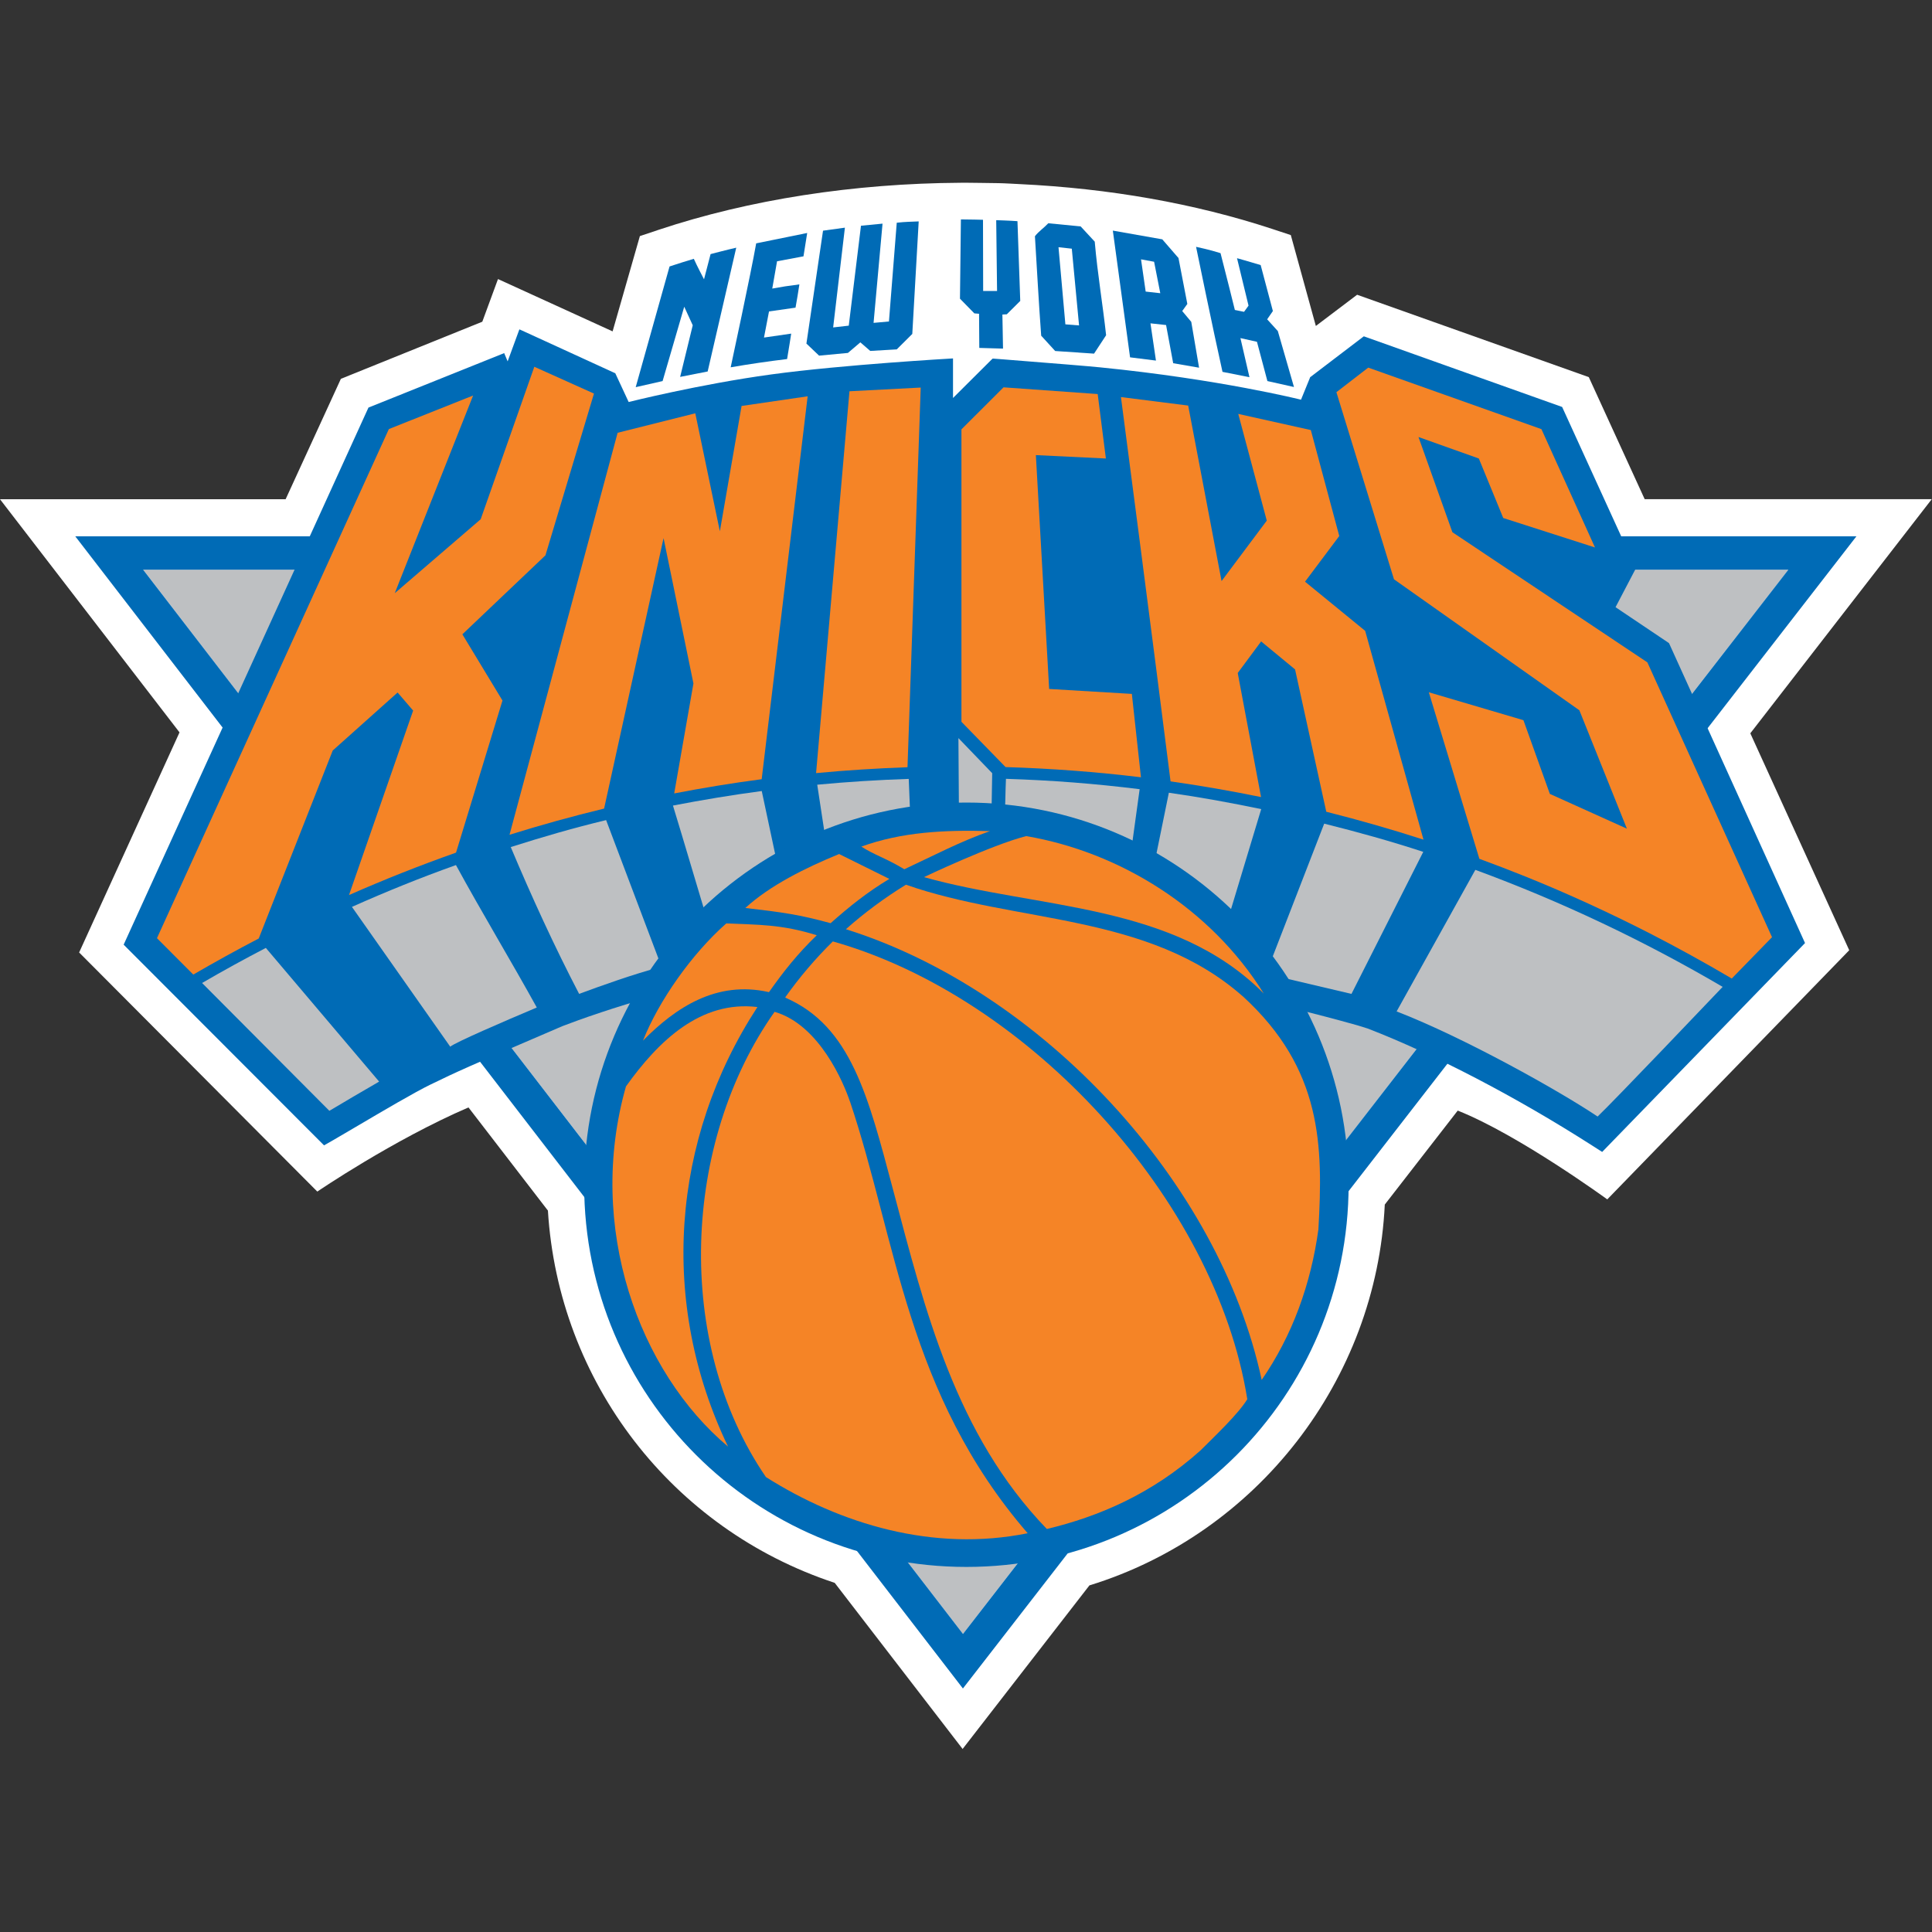 <?xml version="1.0" encoding="UTF-8"?><svg id="Layer_1" xmlns="http://www.w3.org/2000/svg" xmlns:xlink="http://www.w3.org/1999/xlink" viewBox="0 0 250 250"><rect x="0" y="0" width="250" height="250" fill="#333333" stroke="none"/><defs><style>.cls-1{fill:none;}.cls-2{clip-path:url(#clippath);}.cls-3{fill:#f58426;}.cls-4{fill:#006bb6;}.cls-5{fill:#fff;}.cls-6{fill:#bec0c2;}</style><clipPath id="clippath"><rect class="cls-1" y="23.66" width="250" height="202.69"/></clipPath></defs><g class="cls-2"><path class="cls-5" d="M124.58,226.34l-16.57-21.52c-21.08-6.95-35.75-26.01-37.11-48.17l-10.28-13.35c-9.77,4.21-19.56,10.89-19.56,10.89l-30.82-30.94,12.99-28.48L0,64.6H36.96l7.15-15.58,18.3-7.39,2.03-5.52,14.83,6.77,3.53-12.33,2.42-.81c11.73-3.91,25.25-6.01,39.09-6.09,.4-.02,4.8,.05,4.9,.05,.52,0,2.67,.12,2.67,.12,11.71,.56,22.71,2.51,32.7,5.79l2.45,.81,3.24,11.76,5.34-4.04,29.98,10.66,7.23,15.79h37.15l-23.48,30.3,12.8,28.07-31.31,32.24s-11.48-8.37-19.35-11.49l-9.44,12.16c-1.08,22.7-16.52,42.6-38.22,49.28l-16.42,21.18h0Z"/></g><polygon class="cls-6" points="124.61 211.43 231.41 73.72 18.52 73.72 124.61 211.43 124.61 211.43"/><path class="cls-4" d="M231.41,73.72L124.61,211.43,18.52,73.72H231.41ZM9.74,69.4L124.6,218.49,240.22,69.4H9.74Z"/><path class="cls-4" d="M216,83.3l-.04-.09-.08-.05-6.83-4.59,2.55-4.87,.08-.15-.07-.15-9.41-20.61-.06-.13-.14-.05-25.35-9.03-.17-.06-.15,.11-6.73,5.13-.07,.05-.03,.09-1.15,2.82s-10.51-2.64-25.95-4.18c-1.57-.16-5.77-.5-12.48-1.03l-.65-.05-.67-.05h-.16s-.11,.1-.11,.1l-5.01,4.99v-5.12s-14.21,.8-23.51,2.07c-9.31,1.27-18.46,3.57-18.46,3.57l-1.68-3.61-.05-.11-.11-.05-11.96-5.48-.34-.15-.13,.35-1.39,3.79-.32-.76-.13-.31-.31,.13-17.12,6.87-.13,.05-.06,.13L16,122.24l25.93,25.97,1.21-.69c.78-.45,1.89-1.1,3.14-1.84,3.14-1.85,7.43-4.38,9.49-5.37l.42-.2c2.66-1.29,3.99-1.93,16.59-7.33l1.05-.39s1.42-.55,4.01-1.41c6.92-2.3,24.9-7.65,42.33-7.65h.2c.69,0,1.39,.01,2.09,.03,11.83,.33,25.67,2.84,35.19,4.89,9.16,1.98,16.05,3.87,18.01,4.43l1.32,.41c8.67,3.35,19.27,8.88,29.09,15.17l1.25,.8,26.25-27.03-17.56-38.72h0Z"/><path class="cls-3" d="M213.17,85.71l-25.23-16.84-4.39-12.32,7.81,2.78,3.16,7.7,11.87,3.81-6.93-15.31-22.41-7.96-4.12,3.18,7.45,24.21,23.99,16.95,6.15,15.32-9.97-4.5-3.42-9.54-12.24-3.61,6.54,21.55c2.02,.74,4.02,1.51,6.01,2.31,5.45,2.2,10.78,4.65,15.99,7.31,3.61,1.85,7.16,3.81,10.66,5.87l5.21-5.35-16.14-35.58h0Z"/><path class="cls-3" d="M43.05,97.12l8.4-7.51,2.01,2.34-8.3,23.87c4.54-2,9.16-3.83,13.85-5.49l6.01-19.68-5.19-8.57,10.75-10.22,6.28-20.93-7.72-3.47-6.94,19.73-11.12,9.57,10.14-25.58-10.9,4.34L20.31,121.4l4.7,4.71c2.79-1.62,5.61-3.18,8.47-4.67l9.57-24.31h0Z"/><path class="cls-3" d="M119.13,50.15l-9.21,.48-4.32,49.41c3.91-.37,7.85-.62,11.83-.76l1.71-49.13h0Z"/><path class="cls-3" d="M146.45,89.79l-10.69-.64-1.72-30.26,9.06,.44-1.06-8.34-12.18-.87-5.45,5.44v37.84s5.71,5.86,5.71,5.86c5.9,.18,11.75,.62,17.52,1.32l-1.18-10.8h0Z"/><path class="cls-3" d="M85.87,69.66l3.86,18.78-2.49,14.23c3.73-.72,7.5-1.34,11.3-1.84h.02s5.95-49.55,5.95-49.55l-8.55,1.25-2.81,16.22-3.18-15.27-10.05,2.52-13.99,52.02c4.03-1.26,8.11-2.39,12.24-3.39l7.69-34.98h0Z"/><path class="cls-3" d="M160.18,87.06l3.01-4.06,4.39,3.62,4.04,18.42c4.24,1.07,8.44,2.27,12.58,3.61l-7.55-27.02-7.78-6.36,4.43-5.91-3.68-13.71-9.39-2.09,3.69,13.81-5.85,7.82-4.32-22.71-8.7-1.1s4.36,33.31,6.42,49.73c3.94,.56,7.84,1.24,11.71,2.03l-3.02-16.06h0Z"/><path class="cls-6" d="M106.95,109.43s3.62-2.12,10.87-2.93l-.23-5.71c-3.97,.13-7.92,.38-11.84,.75,.34,2.23,.85,5.56,1.2,7.88h0Z"/><path class="cls-6" d="M129.98,106.16c2.95,.35,6.1,1.31,8.87,2.09,2.51,.6,5.2,1.68,7.41,2.66l1.21-8.79c-5.83-.72-11.33-1.15-17.3-1.34-.08,1.71-.08,4.11-.2,5.38h0Z"/><path class="cls-6" d="M91.85,120.09c3.37-2.51,5.4-5.09,8.95-7.25-.67-3.19-1.57-7.33-2.23-10.48-3.86,.51-7.69,1.15-11.49,1.88,1.45,4.73,3.3,11.07,4.76,15.85h0Z"/><path class="cls-6" d="M149.2,112.68c3.29,1.9,5.85,4.06,8.79,6.92l.58,.44,4.63-15.34c-3.99-.83-7.87-1.54-11.95-2.12l-2.06,10.1h0Z"/><path class="cls-6" d="M163.83,126.01l11.05,2.6,9.29-18.38c-4.28-1.4-8.42-2.55-12.82-3.65l-7.53,19.43h0Z"/><path class="cls-6" d="M74.93,128.61c2.88-1.06,6.91-2.52,10.67-3.52l-7.17-18.97c-4.34,1.05-8.12,2.15-12.34,3.49,2.67,6.35,5.67,12.9,8.85,19h0Z"/><path class="cls-6" d="M58.26,135.44c.64-.55,6.91-3.26,11.2-5.07-3.26-5.91-7.19-12.42-10.46-18.43-4.68,1.67-8.94,3.4-13.46,5.41l12.72,18.09h0Z"/><path class="cls-6" d="M42.62,143.74c2-1.2,4.11-2.43,6.44-3.78l-14.66-17.3c-2.79,1.45-5.54,2.96-8.25,4.54l16.47,16.54h0Z"/><path class="cls-6" d="M180.73,130.88c8.8,3.41,21.1,10.31,26,13.6,2.26-2.16,14.5-15.02,16.18-16.78-10.18-5.97-20.88-11.05-32-15.14l-10.19,18.32h0Z"/><polygon class="cls-6" points="128.29 105.87 124.09 105.72 124.02 95.51 128.39 100.05 128.29 105.87 128.29 105.87"/><path class="cls-4" d="M125.05,103.85c-27.32,0-49.46,22.14-49.46,49.46,0,27.31,22.14,49.45,49.46,49.45s49.46-22.14,49.46-49.45-22.14-49.46-49.46-49.46h0Z"/><path class="cls-3" d="M128.09,107.55c-3.8,1.32-7.45,3.25-11.07,4.93-2.47-1.48-3.89-1.85-5.56-2.93,5.2-1.89,10.8-2.18,16.63-2h0Z"/><path class="cls-3" d="M163.52,128.55c-11.65-11.74-29.13-10.89-43.96-15.05,0,0,8.73-4.16,13.23-5.31,12.12,2.07,23.85,9.32,30.73,20.35h0Z"/><path class="cls-3" d="M98.01,130.31c-11.2,17.18-12.71,38.33-3.8,56.88-11.52-9.67-18.39-28.41-13.21-46.61,4.23-5.92,9.68-11.15,17.01-10.27h0Z"/><path class="cls-3" d="M109.99,142.54c6.03,17.94,7.37,37.8,22.99,55.86-12.18,2.47-24.25-1.18-33.87-7.27-11.92-17.39-10.8-43.34,1.12-60.2,5.81,1.67,8.97,9.26,9.75,11.61h0Z"/><path class="cls-3" d="M101.62,129.04c1.81-2.55,3.86-4.97,6.15-7.22,25.34,7.15,49.5,33.42,53.63,59.24-1.21,1.95-4.1,4.67-6.04,6.61-6.3,5.66-13.24,8.59-19.9,10.18-11.83-12.27-15.73-28.21-19.9-43.91-3.21-12.05-5.43-21.15-13.93-24.84v-.06h0Z"/><path class="cls-3" d="M160.82,128.93c-12.23-10.8-29.28-9.42-43.59-14.45-2.76,1.69-5.46,3.7-7.77,5.76,25.33,7.95,48.32,32.72,53.8,58.32,3.97-5.74,6.37-12.4,7.34-19.47,.62-10.86,.51-20.74-9.78-30.17h0Z"/><path class="cls-3" d="M105.68,121.03c-2.44,2.35-4.28,4.66-6.18,7.36l-.05-.02c-6.71-1.5-12,1.97-16.25,6.29,2.03-5.12,6.28-11.2,10.78-15.17,4.15,.18,7.17,.11,11.71,1.53"/><path class="cls-3" d="M107.48,119.46c2.4-2.13,4.72-4,7.6-5.73l-6.5-3.22c-4.32,1.77-8.96,4.07-12.13,6.98,4.91,.57,7.02,.87,11.03,1.97h0Z"/><path class="cls-4" d="M118.04,43.22l-2,1.99-3.43,.2-1.28-1.11-1.61,1.37-3.73,.35-1.64-1.56,2.15-14.61,2.83-.39-1.52,12.91,2.02-.23,1.58-12.93,2.79-.27-1.16,12.84,1.99-.18,1.01-12.78c1.19-.13,1.8-.12,2.84-.17l-.83,14.58h0Z"/><path class="cls-4" d="M127.2,28.45l.02,9.2h1.8s-.11-9.16-.11-9.16c0,0,1.89,.06,2.75,.13l.36,10.32-1.74,1.73-.57,.03,.08,4.41-3.07-.09-.03-4.42-.61-.05-1.86-1.9,.12-10.26c.99,0,2.85,.05,2.85,.05h0Z"/><path class="cls-4" d="M104.45,30.15l-.48,3.02-3.42,.64-.62,3.53c1.25-.23,2.02-.35,3.51-.54-.21,1.32-.27,1.77-.5,3.01l-3.43,.49-.65,3.38,3.52-.51s-.35,2.28-.53,3.29c-2.46,.3-4.94,.66-7.3,1.07,0,0,2.64-12.26,3.3-16.04l6.59-1.34h0Z"/><path class="cls-4" d="M91.57,48.07l-3.56,.7,1.63-6.68-1.1-2.4-2.8,9.62-3.48,.79c1.45-5.21,2.93-10.41,4.38-15.62,1.2-.4,2.09-.67,3.14-.99,.39,.88,1.32,2.65,1.32,2.65l.85-3.26s2.21-.58,3.32-.83l-3.7,16.03h0Z"/><path class="cls-4" d="M136.97,31.99l.89,9.98,1.77,.14-.94-9.93-1.72-.19h0Zm4.69-.71c.36,4.19,1.05,8.2,1.47,12.1l-1.56,2.38-5.03-.34-1.81-1.98c-.32-4.27-.54-8.58-.81-12.87,.46-.61,1.17-1.08,1.73-1.68l4.19,.41,1.83,1.98h0Z"/><path class="cls-4" d="M157.94,32.77c.63,2.4,1.85,7.34,1.85,7.34l1.19,.24,.58-.8-1.49-6.14s1.48,.41,3.06,.89l1.58,5.95-.74,1.07,1.38,1.52,2.09,7.24-3.44-.77-1.35-5.08-2.14-.48,1.17,5.06-3.49-.69c-1.22-5.45-3.42-16.18-3.42-16.18,0,0,1.77,.37,3.17,.82h0Z"/><path class="cls-4" d="M147.65,33.57l.6,4.16,1.89,.21-.8-4.07-1.69-.31h0Zm4.84-.21l1.15,5.97-.66,.92,1.17,1.4,1.01,5.93-3.35-.58-.92-4.94-2.02-.22,.71,4.82-3.35-.42-2.23-16.4,6.4,1.13,2.07,2.39h0Z"/></svg>
